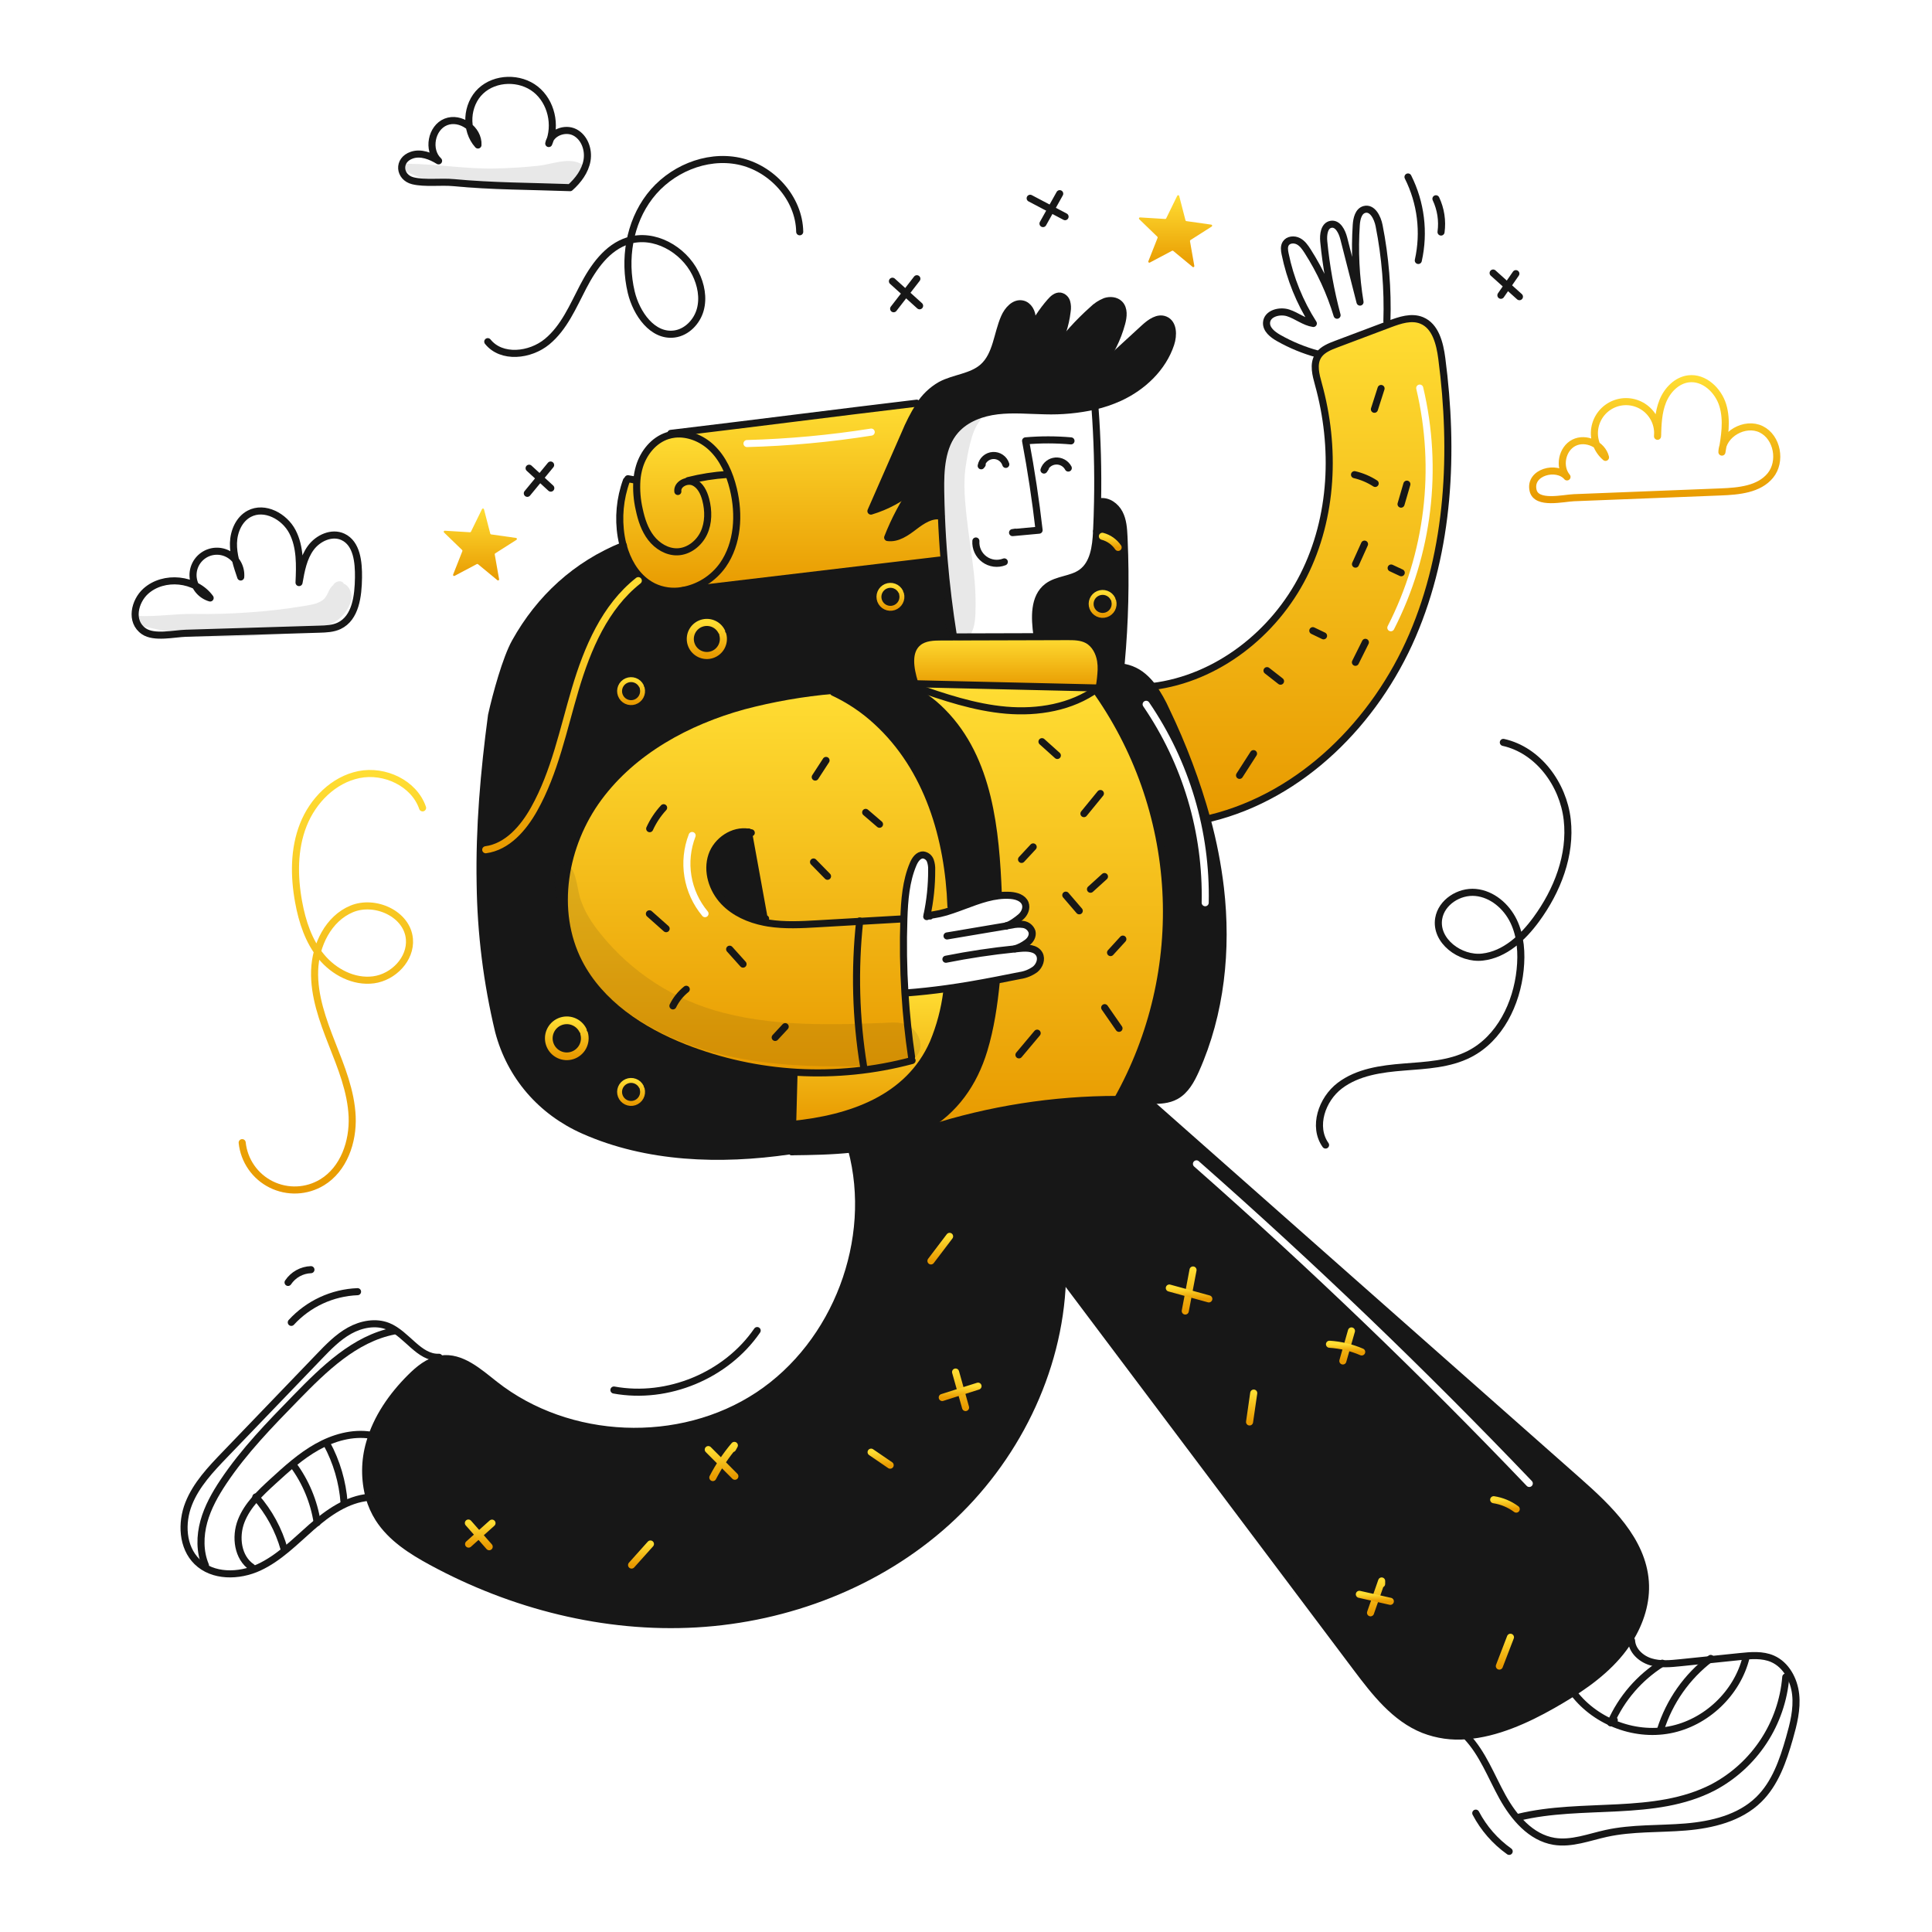 <svg fill="none" height="960" viewBox="0 0 960 960" width="960" xmlns="http://www.w3.org/2000/svg" xmlns:xlink="http://www.w3.org/1999/xlink"><linearGradient id="a"><stop offset="0" stop-color="#fd3"/><stop offset="1" stop-color="#e89a00"/></linearGradient><linearGradient id="b" gradientUnits="userSpaceOnUse" x1="646.057" x2="646.057" xlink:href="#a" y1="158.324" y2="407.037"/><linearGradient id="c" gradientUnits="userSpaceOnUse" x1="376.748" x2="376.748" xlink:href="#a" y1="343.018" y2="533.115"/><linearGradient id="d" gradientUnits="userSpaceOnUse" x1="402.122" x2="402.122" xlink:href="#a" y1="200.34" y2="293.51"/><linearGradient id="e" gradientUnits="userSpaceOnUse" x1="499.84" x2="499.84" xlink:href="#a" y1="316.328" y2="341.868"/><linearGradient id="f" gradientUnits="userSpaceOnUse" x1="514.43" x2="514.43" xlink:href="#a" y1="339.768" y2="561.061"/><linearGradient id="g" gradientUnits="userSpaceOnUse" x1="432.167" x2="432.167" xlink:href="#a" y1="491.237" y2="558.713"/><linearGradient id="h" gradientUnits="userSpaceOnUse" x1="337.01" x2="337.01" xlink:href="#a" y1="215.628" y2="293.797"/><linearGradient id="i" gradientUnits="userSpaceOnUse" x1="165.159" x2="165.159" xlink:href="#a" y1="384.347" y2="591.301"/><linearGradient id="j" gradientUnits="userSpaceOnUse" x1="822.215" x2="822.215" xlink:href="#a" y1="188.145" y2="248.271"/><linearGradient id="k" gradientUnits="userSpaceOnUse" x1="477.303" x2="477.303" xlink:href="#a" y1="681.758" y2="699.4"/><linearGradient id="l" gradientUnits="userSpaceOnUse" x1="477.09" x2="477.09" xlink:href="#a" y1="688.777" y2="694.408"/><linearGradient id="m" gradientUnits="userSpaceOnUse" x1="669.393" x2="669.393" xlink:href="#a" y1="661.33" y2="676.255"/><linearGradient id="n" gradientUnits="userSpaceOnUse" x1="668.618" x2="668.618" xlink:href="#a" y1="667.949" y2="671.773"/><linearGradient id="o" gradientUnits="userSpaceOnUse" x1="683.769" x2="683.769" xlink:href="#a" y1="785.573" y2="801.39"/><linearGradient id="p" gradientUnits="userSpaceOnUse" x1="683.151" x2="683.151" xlink:href="#a" y1="792.208" y2="795.69"/><linearGradient id="q" gradientUnits="userSpaceOnUse" x1="590.881" x2="590.881" xlink:href="#a" y1="631.039" y2="651.439"/><linearGradient id="r" gradientUnits="userSpaceOnUse" x1="590.844" x2="590.844" xlink:href="#a" y1="640.014" y2="645.414"/><linearGradient id="s" gradientUnits="userSpaceOnUse" x1="359.55" x2="359.55" xlink:href="#a" y1="718.209" y2="734.188"/><linearGradient id="t" gradientUnits="userSpaceOnUse" x1="358.543" x2="358.543" xlink:href="#a" y1="720.293" y2="733.543"/><linearGradient id="u" gradientUnits="userSpaceOnUse" x1="238.659" x2="238.659" xlink:href="#a" y1="756.84" y2="767.256"/><linearGradient id="v" gradientUnits="userSpaceOnUse" x1="237.909" x2="237.909" xlink:href="#a" y1="756.79" y2="768.553"/><linearGradient id="w" gradientUnits="userSpaceOnUse" x1="318.513" x2="318.513" xlink:href="#a" y1="767.2" y2="777.669"/><linearGradient id="x" gradientUnits="userSpaceOnUse" x1="437.579" x2="437.579" xlink:href="#a" y1="721.569" y2="728.039"/><linearGradient id="y" gradientUnits="userSpaceOnUse" x1="467.216" x2="467.216" xlink:href="#a" y1="614.336" y2="626.543"/><linearGradient id="z" gradientUnits="userSpaceOnUse" x1="621.936" x2="621.936" xlink:href="#a" y1="692.211" y2="706.564"/><linearGradient id="A" gradientUnits="userSpaceOnUse" x1="747.805" x2="747.805" xlink:href="#a" y1="745.2" y2="749.873"/><linearGradient id="B" gradientUnits="userSpaceOnUse" x1="747.776" x2="747.776" xlink:href="#a" y1="813.543" y2="827.876"/><linearGradient id="C" gradientUnits="userSpaceOnUse" x1="279.263" x2="279.263" xlink:href="#a" y1="288.519" y2="422.23"/><linearGradient id="D" gradientUnits="userSpaceOnUse" x1="551.679" x2="551.679" xlink:href="#a" y1="266.479" y2="272"/><linearGradient id="E" gradientUnits="userSpaceOnUse" x1="351.225" x2="351.225" xlink:href="#a" y1="309.275" y2="325.721"/><linearGradient id="F" gradientUnits="userSpaceOnUse" x1="313.581" x2="313.581" xlink:href="#a" y1="337.7" y2="349.14"/><linearGradient id="G" gradientUnits="userSpaceOnUse" x1="313.581" x2="313.581" xlink:href="#a" y1="536.856" y2="548.296"/><linearGradient id="H" gradientUnits="userSpaceOnUse" x1="281.635" x2="281.635" xlink:href="#a" y1="506.985" y2="524.873"/><linearGradient id="I" gradientUnits="userSpaceOnUse" x1="442.454" x2="442.454" xlink:href="#a" y1="290.847" y2="302.277"/><linearGradient id="J" gradientUnits="userSpaceOnUse" x1="547.89" x2="547.89" xlink:href="#a" y1="294.362" y2="305.792"/><linearGradient id="K" gradientUnits="userSpaceOnUse" x1="584.127" x2="584.127" xlink:href="#a" y1="96.981" y2="132.749"/><linearGradient id="L" gradientUnits="userSpaceOnUse" x1="238.67" x2="238.67" xlink:href="#a" y1="252.654" y2="288.422"/><clipPath id="M"><path d="m0 0h960v960h-960z"/></clipPath><clipPath id="N"><path d="m65 38h830v884h-830z"/></clipPath><g clip-path="url(#M)"><g clip-path="url(#N)"><path clip-rule="evenodd" d="m568.594 546.6c-4.44-.195-8.892-.3-13.332-.3-31.913-.006-63.631 4.973-94.007 14.758l-1.71-.726c-1.523.867-3.116 1.699-4.756 2.46-10.051 4.698-20.771 7.006-31.689 8.189 12.078 44.988-7.486 96.688-46.345 122.388-38.918 25.727-94.236 23.443-130.893-5.4-.726-.572-1.457-1.156-2.195-1.746-7.379-5.899-15.367-12.285-24.515-10.954-.273.036-.542.082-.8.141-5.588 1.078-10.274 4.956-14.339 9.009-9.173 9.137-16.849 20.126-20.349 32.591-2.552 8.803-2.625 18.139-.211 26.98 1.045 3.696 2.616 7.223 4.663 10.473 6.162 9.679 16.237 16.108 26.324 21.579 40.1 21.767 86.016 33.458 131.56 30.858s90.53-19.891 124.398-50.482 55.893-74.6 57.521-120.2l.867-.644c48.38 64.362 96.767 128.725 145.162 193.088 9.219 12.266 19.154 25.094 33.411 30.776 6.791 2.637 14.1 3.671 21.357 3.022 14.726-1.101 29.662-7.803 42.795-15.265 11.738-6.689 23.278-14.175 32.146-24.367 2.248-2.579 4.281-5.337 6.08-8.247 5.366-8.658 8.54-18.627 7.814-28.714-1.5-20.59-18.088-36.428-33.564-50.1l-212.113-187.48.047-1.558c-1.113-.035-2.227-.082-3.327-.129zm27.083 30.401c-.728-.642-1.838-.571-2.48.157-.641.728-.571 1.838.157 2.48 57.402 50.557 112.49 103.455 165.265 158.695.67.701 1.783.727 2.484.056.702-.67.727-1.782.057-2.484-52.845-55.312-108.006-108.28-165.483-158.904z" fill="#171717" fill-rule="evenodd"/><path clip-rule="evenodd" d="m701.83 315.792c18.451-42.913 20.653-91.366 14.585-137.676-.972-7.439-3.081-16.097-10.018-18.911-5.049-2.05-10.738-.129-15.838 1.781-.107.041-.211.08-.314.119-.162.061-.322.122-.486.186-8.6 3.241-17.2 6.479-25.8 9.712-3.234 1.219-6.677 2.613-8.669 5.354-.13.187-.258.374-.375.574-2.493 4.089-1.077 9.325.2 13.941 8.692 31.338 7.275 66.026-7.369 95.056-14.562 28.866-42.982 51.23-75.07 55.19 2.687 3.793 4.987 7.847 6.865 12.1 8.321 17.305 15.088 35.315 20.22 53.819l1.839-.5c45.357-11.176 81.779-47.832 100.23-90.745zm5.335-123.354c-.223-.944-1.17-1.528-2.114-1.305-.945.224-1.529 1.171-1.305 2.115 9.409 39.733 4.372 81.517-14.211 117.875-.442.864-.099 1.923.765 2.364.864.442 1.922.1 2.364-.764 18.963-37.102 24.103-79.74 14.501-120.285z" fill="url(#b)" fill-rule="evenodd"/><path clip-rule="evenodd" d="m579.536 353.219c-1.878-4.253-4.177-8.307-6.865-12.1-1.346-1.812-2.894-3.464-4.615-4.924-3.544-3.045-8.029-4.775-12.7-4.9-2.266-.025-4.504.51-6.514 1.558l-1.675-.035c-.12 2.733-.41 5.456-.867 8.154l-.644.9c-.598-.012-1.181-.024-1.781-.047v.234c21.13 29.434 33.424 64.285 35.441 100.462s-6.327 72.178-24.054 103.779c4.44 0 8.892.1 13.332.3 1.101.047 2.214.094 3.327.129 4.275.105 8.6-.117 12.3-2.144 4.85-2.648 7.662-7.85 9.923-12.887 12.571-28.128 15.816-59.887 12.266-90.487-1.372-11.54-3.596-22.962-6.654-34.173-5.131-18.504-11.897-36.514-20.22-53.819zm-8.57-4.246c-.548-.801-1.641-1.006-2.442-.458-.801.547-1.006 1.641-.459 2.442 19.619 28.696 29.771 62.811 29.034 97.565-.021.97.749 1.773 1.719 1.794.971.02 1.774-.75 1.794-1.72.752-35.487-9.614-70.321-29.646-99.623z" fill="#171717" fill-rule="evenodd"/><path clip-rule="evenodd" d="m371.933 413.519c2.671 14.699 5.342 29.405 8.013 44.119l-.14.656c-7.545-1.499-14.878-4.721-20.15-10.274-5.717-6.034-8.599-15.089-5.94-22.962 2.517-7.416 10.602-12.863 18.217-11.551zm77.729 79.92c-.773-12.347-.949-24.687-.527-37.02.316-9.173 1.008-18.545 4.583-27.002.937-2.237 2.612-4.721 5.049-4.592.78.103 1.517.416 2.134.905.616.488 1.088 1.135 1.366 1.871.526 1.48.756 3.048.679 4.616.037 7.638-.753 15.258-2.355 22.727l.035.012c4.252-.383 8.436-1.308 12.453-2.753l-.562-1.886c-1.242-33.704-11.305-68.416-36.856-91.823-6.39-5.908-13.658-10.789-21.544-14.468l-.094-1.008c-15.053 1.31-29.967 3.908-44.576 7.767-27.913 7.685-54.815 22.317-72.013 45.595s-22.985 56.103-9.759 81.853c10.497 20.431 31.069 33.927 52.437 42.362 36.055 14.137 75.687 16.366 113.1 6.361l-.258-1.781c-1.535-10.52-2.636-21.122-3.292-31.736zm-104.109-77.647c.35-.905-.1-1.922-1.005-2.272-.906-.35-1.923.101-2.273 1.006-2.606 6.748-3.36 14.071-2.183 21.209 1.178 7.138 4.244 13.831 8.88 19.384.622.745 1.73.845 2.474.223.745-.622.845-1.73.223-2.475-4.234-5.072-7.034-11.185-8.11-17.704-1.075-6.519-.387-13.207 1.994-19.371z" fill="url(#c)" fill-rule="evenodd"/><path clip-rule="evenodd" d="m394.415 207.84c-19.496 2.427-38.992 4.854-59.292 7.284l.071.625c6.548-.727 13.414 2.026 18.287 6.607 5.752 5.401 9.056 12.957 10.907 20.619 3.081 12.741 2.287 27.046-5.213 37.8-2.369 3.338-5.374 6.176-8.842 8.351-3.467 2.176-7.33 3.645-11.367 4.325l.012.059 128.034-15.222 2.109-.176c-.597-7.205-1.043-14.421-1.336-21.649l-.187.012c-4.826-.937-9.407 2.156-13.308 5.131s-8.353 6.173-13.215 5.494c3.413-8.736 7.824-17.049 13.144-24.773-6.282 5.307-13.587 9.266-21.462 11.633 5.623-12.832 11.247-25.656 16.87-38.472 1.964-4.784 4.323-9.396 7.052-13.789l-1.172-1.359c-20.948 2.502-41.02 5.001-61.092 7.5zm38.767 8.597c.958-.151 1.612-1.052 1.46-2.01s-1.052-1.612-2.01-1.46c-20.355 3.226-40.898 5.12-61.499 5.671-.97.026-1.736.833-1.71 1.803s.834 1.735 1.804 1.709c20.754-.554 41.449-2.463 61.955-5.713z" fill="url(#d)" fill-rule="evenodd"/><path d="m558.499 266.588c.024.551.047 1.101.07 1.652l-1.324.059c-4.112-1.453-8.224-2.901-12.336-4.346h-.012c.234-4.885.394-9.774.48-14.667l1.277.023c3.913-.6 7.72 2.2 9.548 5.717s2.105 7.602 2.297 11.562z" fill="#171717"/><path d="m546.899 328.362c.225 1.473.315 2.963.269 4.452-.12 2.733-.41 5.456-.867 8.154l-.644.9c-.6-.012-1.183-.023-1.781-.047-29.475-.691-58.942-1.374-88.4-2.05-.363 0-.715-.012-1.078-.023l.012-.644c-2.074-6.8-3.643-15.452 1.886-19.916 3.151-2.542 7.533-2.671 11.586-2.683 1.933 0 3.854-.012 5.787-.012 13.859-.047 27.722-.086 41.589-.117 4.98-.023 9.959-.038 14.937-.047 3.479-.012 7.135.023 10.192 1.687 3.698 2.028 5.854 6.184 6.512 10.346z" fill="url(#e)"/><path d="m548.842 332.849-1.675-.035c.045-1.489-.045-2.979-.269-4.452-.656-4.159-2.812-8.318-6.514-10.344-3.057-1.664-6.713-1.7-10.192-1.687-4.979.012-9.959.028-14.937.047v-.762c-1.172-8.552-1.687-18.85 5.178-24.1 4.873-3.725 11.938-3.409 16.928-6.982 6.092-4.37 7.158-12.863 7.521-20.349 0-.082.012-.152.012-.234h.012c4.112 1.453 8.224 2.902 12.336 4.346l1.324-.059c.898 20.421.413 40.88-1.453 61.235l-1.757 1.816c-2.267-.025-4.505.511-6.514 1.56z" fill="#171717"/><path d="m546.675 182.017.586.457 21.345-19.588c2.894-2.648 6.76-5.494 10.368-3.96 4.135 1.746 4.182 7.638 2.776 11.9-3.96 12.031-13.953 21.462-25.469 26.746-3.986 1.813-8.141 3.226-12.406 4.217-8.104 1.802-16.402 2.585-24.7 2.331-7.849-.141-15.733-.925-23.524 0s-15.71 3.8-20.876 9.712c-6.982 8.013-7.509 19.646-7.345 30.284.07 4.112.176 8.236.351 12.348l-.187.012c-4.827-.937-9.407 2.144-13.308 5.131s-8.353 6.174-13.215 5.494c3.413-8.737 7.824-17.051 13.144-24.777-6.282 5.307-13.587 9.266-21.462 11.633 5.623-12.828 11.247-25.652 16.87-38.472 1.966-4.783 4.327-9.394 7.057-13.785 2.65-4.305 6.341-7.874 10.731-10.38 6.76-3.608 15.288-3.843 21.017-8.927 6.783-6.045 7.029-16.389 10.684-24.719 1.605-3.655 4.932-7.439 8.845-6.654 3.163.644 5.037 4.182 4.932 7.4-.191 2.415-.911 4.759-2.109 6.865l.867.41c2.664-5.735 6.132-11.06 10.3-15.815 1.289-1.464 2.952-3 4.9-2.753.754.149 1.452.503 2.017 1.024.564.521.974 1.189 1.183 1.928.408 1.484.484 3.04.223 4.557-.793 6.945-3.036 13.647-6.584 19.67l.48.281c5.466-7.538 11.731-14.463 18.686-20.654 1.805-1.801 3.957-3.216 6.326-4.159 2.413-.8 5.33-.539 7.123 1.254 2.39 2.39 1.956 6.338 1.066 9.595-2.106 7.771-5.741 15.045-10.692 21.394z" fill="#171717"/><path d="m510.44 468.322c1.675-1.218 2.87-3.362 2.355-5.377-.319-.925-.883-1.746-1.632-2.375-.749-.63-1.655-1.044-2.621-1.198-1.932-.277-3.9-.189-5.8.258-.937.152-1.863.316-2.8.469 2.448-.7 5.26-2.8 7.205-4.44s3.187-4.428 2.249-6.8c-1.089-2.706-4.393-3.725-7.31-3.936-1.967-.133-3.943-.078-5.9.164l-.129-.9c-1.289-31.338-4.37-66.776-27.624-90.335-5.459-5.625-11.981-10.109-19.189-13.191 2.074-.094 4.147-.2 6.221-.293l.012-.6c29.463.679 58.93 1.362 88.4 2.05v.234c21.131 29.435 33.426 64.287 35.443 100.466 2.017 36.178-6.329 72.181-24.057 103.782-31.915-.006-63.636 4.974-94.014 14.761l-1.71-.726c14.8-8.47 24.344-21.966 29.358-38.554 3.327-10.989 5.014-22.493 6.139-33.892l-.152-.808c3.831-.726 7.767-1.511 11.891-2.343 2.773-.395 5.405-1.469 7.662-3.128 2.12-1.792 3.339-4.991 2.027-7.451-1.687-3.116-6.057-3.257-9.583-2.917-.855.082-1.7.164-2.554.258v-.012c2.211-.68 4.282-1.753 6.113-3.166z" fill="url(#f)"/><path d="m496.053 444.189.129.9c-7.849.949-15.382 4.522-23.1 7.111l-.562-1.886c-1.242-33.7-11.305-68.416-36.856-91.823-6.39-5.908-13.657-10.789-21.544-14.468l-.094-1.008c11.692-1.148 23.465-1.792 35.216-2.355 7.208 3.082 13.73 7.566 19.189 13.191 23.252 23.562 26.333 59 27.622 90.338z" fill="#171717"/><path d="m423.092 570.981c-9.829 1.054-19.8 1.207-29.592 1.324 0-.129.012-.269.012-.4.129-4.522.234-8.88.351-13.191 28.3-2.847 57.615-12.535 69.881-40.6 3.381-8.123 5.643-16.668 6.724-25.4l-.2-1.476c8-1.1 16-2.5 24.613-4.159l.152.808c-1.125 11.4-2.812 22.9-6.139 33.892-5.014 16.589-14.562 30.084-29.358 38.554-1.523.867-3.116 1.7-4.756 2.46-10.05 4.697-20.769 7.007-31.688 8.188z" fill="#171717"/><path d="m470.269 491.237.2 1.476c-1.081 8.732-3.343 17.277-6.724 25.4-12.266 28.069-41.577 37.758-69.881 40.6.223-8.517.433-16.835.691-25.8l.012-.187c19.733 1.304 39.547-.647 58.646-5.776l-.258-1.781c-1.535-10.52-2.636-21.122-3.292-31.736l.328-.023c6.993-.522 13.636-1.248 20.278-2.173z" fill="url(#g)"/><path d="m467.012 278.291 2.109-.176c1.043 12.533 2.558 25.01 4.545 37.43v.949c-1.933 0-3.854.012-5.787.012-4.053.012-8.435.141-11.586 2.683-5.53 4.463-3.96 13.121-1.886 19.916l-.011.644c.363.012.714.023 1.078.023l-.012.6c-2.074.094-4.147.2-6.221.293-11.75.562-23.524 1.207-35.216 2.355-15.054 1.31-29.967 3.908-44.576 7.767-27.917 7.685-54.827 22.306-72.013 45.6s-22.985 56.1-9.759 81.853c10.5 20.431 31.068 33.927 52.437 42.362 17.41 6.851 35.781 10.945 54.452 12.137l-.012.187c-.258 8.962-.469 17.28-.691 25.8-.117 4.311-.223 8.669-.351 13.191l-1.218-.035c-34.419 5-70.736 3.831-102.366-10.227-21.087-9.372-36.318-26.945-42.174-49.2-5.773-24.05-8.846-48.669-9.161-73.4l1.828-.023c18.322-11.949 26.839-33.575 31.97-53.948 5.729-22.786 8.013-47.177 20.419-67.69 6.771-11.211 16.507-20.162 27.636-26.956l1.008-.9c1.03.74 2.12 1.394 3.257 1.956 4.431 2.125 9.415 2.813 14.256 1.968l.012.059z" fill="#171717"/><path d="m371.932 413.519c2.671 14.702 5.342 29.408 8.013 44.119l-.141.656c-7.545-1.5-14.878-4.721-20.15-10.274-5.717-6.033-8.6-15.089-5.94-22.962 2.519-7.416 10.6-12.863 18.217-11.551v.012z" fill="#171717"/><path d="m321.451 289.526-1.008.9c-11.129 6.8-20.864 15.745-27.635 26.956-12.406 20.513-14.691 44.9-20.419 67.69-5.131 20.373-13.648 42-31.97 53.948l-1.828.023c-.515-27.765 1.9-55.506 5.647-83.587 2.343-10.544 7.239-28.257 11.714-36.317 12.201-21.954 30.4-38.613 53.714-48.02 1.98 7.281 5.833 14.155 11.785 18.407z" fill="#171717"/><path d="m316.462 238.53c.181-2.276.605-4.527 1.265-6.713 2.1-6.877 7.123-13.121 13.976-15.323 1.137-.36 2.306-.611 3.491-.75 6.549-.726 13.414 2.027 18.287 6.607 5.752 5.4 9.056 12.957 10.907 20.619 3.081 12.746 2.284 27.05-5.213 37.8-2.369 3.338-5.374 6.176-8.842 8.352-3.467 2.175-7.33 3.644-11.367 4.324-4.841.845-9.826.157-14.257-1.968-1.137-.562-2.227-1.216-3.257-1.956-5.951-4.253-9.806-11.129-11.785-18.4-.418-1.491-.752-3.005-1-4.534-1.527-9.325-.632-18.886 2.6-27.765l.738-.937c1.382.223 1.593.293 2.987.527z" fill="url(#h)"/><g stroke-linecap="round" stroke-linejoin="round"><path d="m515.255 315.616c-1.172-8.552-1.687-18.85 5.178-24.1 4.873-3.725 11.938-3.409 16.928-6.982 6.092-4.37 7.158-12.863 7.521-20.349 0-.082.012-.152.012-.234.234-4.885.394-9.774.48-14.667.3-15.534-.117-31.092-1.277-46.591" stroke="#171717" stroke-width="3.514"/><path d="m532.172 219.072c-7.506-.666-15.056-.67-22.563-.012 2.765 14.702 5.002 29.494 6.713 44.377-4.393.41-8.79.816-13.191 1.218.48-.07.972-.152 1.464-.234" stroke="#171717" stroke-width="3.514"/><path d="m530.824 232.579c-.603-1.141-1.527-2.079-2.658-2.7-1.131-.62-2.419-.895-3.705-.79s-2.513.584-3.529 1.38c-1.016.795-1.776 1.871-2.186 3.094.246-.363.492-.738.726-1.113" stroke="#171717" stroke-width="3.514"/><path d="m499.779 230.752c-.421-1.342-1.278-2.506-2.435-3.306s-2.548-1.191-3.953-1.111c-1.405.081-2.742.628-3.8 1.555-1.059.927-1.777 2.18-2.042 3.562.164-.211.34-.433.5-.656" stroke="#171717" stroke-width="3.514"/><path d="m499.04 279.205c-1.63.635-3.394.848-5.129.618-1.734-.229-3.383-.892-4.792-1.929s-2.534-2.412-3.27-4c-.735-1.587-1.058-3.335-.938-5.08" stroke="#171717" stroke-width="3.514"/><path d="m473.666 315.545c-1.98-12.406-3.495-24.883-4.545-37.43-.6-7.205-1.045-14.422-1.336-21.649-.176-4.112-.281-8.236-.351-12.348-.164-10.637.363-22.27 7.345-30.284 5.166-5.916 13.074-8.786 20.876-9.712s15.675-.141 23.524 0c8.299.254 16.596-.529 24.7-2.331 4.265-.992 8.421-2.404 12.406-4.217 11.516-5.284 21.509-14.714 25.469-26.746 1.406-4.264 1.359-10.157-2.776-11.9-3.608-1.535-7.474 1.312-10.368 3.96l-21.344 19.588" stroke="#171717" stroke-width="3.514"/><path d="m546 182.872c.234-.281.457-.574.68-.855 4.949-6.349 8.581-13.622 10.684-21.392.89-3.257 1.324-7.205-1.066-9.595-1.792-1.792-4.709-2.05-7.123-1.254-2.369.943-4.521 2.358-6.326 4.159-6.954 6.191-13.219 13.116-18.685 20.654.456-.375.924-.75 1.382-1.125" stroke="#171717" stroke-width="3.514"/><path d="m523.479 174.648c.07-.117.141-.223.2-.34 3.548-6.023 5.791-12.725 6.584-19.67.262-1.517.185-3.073-.223-4.557-.209-.74-.618-1.407-1.183-1.928s-1.263-.875-2.017-1.024c-1.945-.246-3.608 1.289-4.9 2.753-4.167 4.756-7.635 10.081-10.3 15.815-.387.832-.75 1.675-1.1 2.519" stroke="#171717" stroke-width="3.514"/><path d="m509.632 167.443c.387-.7.773-1.429 1.148-2.156 1.198-2.106 1.918-4.45 2.109-6.865.105-3.222-1.769-6.76-4.932-7.4-3.913-.785-7.24 3-8.845 6.654-3.655 8.329-3.9 18.674-10.684 24.719-5.729 5.084-14.257 5.319-21.017 8.927-4.391 2.505-8.081 6.074-10.731 10.378-2.73 4.393-5.088 9.005-7.052 13.789-5.624 12.816-11.247 25.64-16.87 38.472 7.875-2.367 15.18-6.326 21.462-11.633.34-.281.668-.562 1-.855" stroke="#171717" stroke-width="3.514"/><path d="m455.66 240.264c-.492.679-.972 1.371-1.441 2.062-5.32 7.725-9.731 16.038-13.144 24.774 4.862.679 9.314-2.519 13.215-5.494s8.482-6.068 13.308-5.131" stroke="#171717" stroke-width="3.514"/><path d="m454.406 339.1c-2.074-6.795-3.643-15.452 1.886-19.916 3.151-2.542 7.533-2.671 11.586-2.683 1.933 0 3.854-.012 5.787-.012 13.859-.047 27.722-.086 41.589-.117 4.98-.023 9.959-.038 14.937-.047 3.479-.012 7.135.023 10.192 1.687 3.7 2.027 5.858 6.186 6.514 10.344.225 1.473.315 2.963.269 4.452-.12 2.733-.41 5.456-.867 8.154" stroke="#171717" stroke-width="3.514"/><path d="m449.99 493.416c6.994-.527 13.636-1.254 20.279-2.179 8-1.1 16-2.5 24.613-4.159 3.831-.726 7.767-1.511 11.891-2.343 2.773-.395 5.405-1.469 7.662-3.128 2.12-1.792 3.339-4.991 2.027-7.451-1.687-3.116-6.057-3.257-9.583-2.917-.855.082-1.7.164-2.554.258-11.5 1.16-22.962 2.882-34.3 5.143" stroke="#171717" stroke-width="3.514"/><path d="m499.92 460.11c-9.782 1.64-19.564 3.292-29.346 4.955" stroke="#171717" stroke-width="3.514"/><path d="m504.324 471.485c2.212-.678 4.284-1.75 6.115-3.163 1.675-1.218 2.87-3.362 2.355-5.377-.318-.925-.882-1.746-1.631-2.375-.75-.63-1.656-1.044-2.622-1.198-1.932-.277-3.899-.189-5.8.258-.937.152-1.863.316-2.8.469" stroke="#171717" stroke-width="3.514"/><path d="m499.92 460.11c.012 0 .012 0 .023-.012 2.448-.7 5.26-2.8 7.205-4.44s3.187-4.428 2.249-6.8c-1.089-2.706-4.393-3.725-7.31-3.936-1.968-.133-3.943-.078-5.9.164-7.849.949-15.382 4.522-23.1 7.111-4.017 1.445-8.202 2.37-12.453 2.753.5.07 1.008.152 1.511.223" stroke="#171717" stroke-width="3.514"/><path d="m460.487 455.447c.035-.164.07-.34.1-.5 1.602-7.469 2.392-15.089 2.355-22.727.077-1.568-.154-3.136-.679-4.616-.278-.736-.751-1.383-1.367-1.871-.616-.489-1.353-.802-2.133-.905-2.437-.129-4.112 2.355-5.049 4.592-3.573 8.458-4.264 17.83-4.581 27-.422 12.333-.247 24.673.527 37.02.656 10.614 1.757 21.216 3.292 31.736" stroke="#171717" stroke-width="3.514"/><path d="m371.933 413.519c.463.064.921.162 1.371.293" stroke="#171717" stroke-width="3.514"/><path d="m448.947 456.572c-14.128.808-28.252 1.62-42.373 2.437-8.294.48-16.659.949-24.859-.363-.633-.105-1.277-.223-1.91-.351-7.545-1.5-14.878-4.721-20.15-10.274-5.717-6.033-8.6-15.089-5.94-22.962 2.519-7.416 10.6-12.863 18.217-11.551" stroke="#171717" stroke-width="3.514"/><path d="m371.933 413.507v.012c2.67 14.702 5.341 29.408 8.013 44.119.152-.387.316-.773.48-1.16" stroke="#171717" stroke-width="3.514"/><path d="m453.212 526.956c-37.413 10.005-77.045 7.776-113.1-6.361-21.368-8.435-41.94-21.931-52.437-42.362-13.226-25.75-7.439-58.575 9.759-81.853s44.1-37.91 72.013-45.595c14.609-3.859 29.523-6.457 44.576-7.767 11.692-1.148 23.465-1.792 35.216-2.355 2.074-.094 4.147-.2 6.221-.293" stroke="#171717" stroke-width="3.514"/><path d="m454.3 339.749h.094c.363.012.715.023 1.078.023 29.463.679 58.93 1.363 88.4 2.05.6.023 1.183.035 1.781.047" stroke="#171717" stroke-width="3.514"/><path d="m394.555 532.919c-.258 8.962-.469 17.28-.691 25.8-.117 4.311-.223 8.669-.351 13.191 0 .129-.012.269-.012.4" stroke="#171717" stroke-width="3.514"/><path d="m496.053 444.189c-1.289-31.338-4.37-66.776-27.624-90.335-5.458-5.625-11.981-10.109-19.189-13.191-.1-.047-.223-.094-.34-.141" stroke="#171717" stroke-width="3.514"/><path d="m393.5 572.3c9.794-.117 19.763-.269 29.592-1.324 10.918-1.183 21.638-3.491 31.689-8.189 1.64-.761 3.233-1.593 4.756-2.46 14.8-8.47 24.344-21.966 29.358-38.554 3.327-10.989 5.014-22.493 6.139-33.892" stroke="#171717" stroke-width="3.514"/><path d="m472.518 450.316c-1.242-33.7-11.305-68.416-36.856-91.823-6.39-5.908-13.657-10.789-21.544-14.468" stroke="#171717" stroke-width="3.514"/><path d="m393.828 558.716h.035c28.3-2.847 57.615-12.535 69.881-40.6 3.381-8.123 5.643-16.668 6.724-25.4" stroke="#171717" stroke-width="3.514"/><path d="m461.249 561.059c30.378-9.786 62.099-14.766 94.014-14.759 4.44 0 8.892.105 13.332.3 1.1.047 2.214.094 3.327.129 4.276.105 8.6-.117 12.3-2.144 4.85-2.648 7.662-7.849 9.923-12.887 12.57-28.128 15.815-59.888 12.266-90.487-1.371-11.54-3.596-22.962-6.654-34.173-5.132-18.503-11.898-36.514-20.22-53.819-1.877-4.253-4.177-8.307-6.865-12.1-1.346-1.815-2.894-3.469-4.616-4.932-3.544-3.044-8.029-4.775-12.7-4.9-2.266-.025-4.503.51-6.513 1.558" stroke="#171717" stroke-width="3.514"/><path d="m555.11 546.579c.047-.094.105-.187.152-.281 17.727-31.601 26.071-67.602 24.054-103.779s-14.311-71.028-35.441-100.462" stroke="#171717" stroke-width="3.514"/><path d="m572.144 341.19.527-.07c32.088-3.96 60.508-26.324 75.07-55.19 14.644-29.03 16.061-63.718 7.369-95.056-1.277-4.616-2.694-9.852-.2-13.941.117-.2.246-.387.375-.574 1.992-2.741 5.436-4.135 8.669-5.354 8.6-3.233 17.2-6.471 25.8-9.712.269-.105.527-.2.8-.305 5.1-1.91 10.79-3.831 15.839-1.781 6.947 2.812 9.056 11.469 10.028 18.908 6.068 46.31 3.866 94.763-14.585 137.676s-54.878 79.569-100.236 90.745" stroke="#171717" stroke-width="3.514"/><path d="m654.653 175.9c-6.741-1.837-13.227-4.51-19.306-7.955-3-1.7-6.244-4.253-6.01-7.685.328-4.522 6.455-6.174 10.766-4.78s8 4.569 12.488 5.248c-6.753-10.571-11.507-22.294-14.023-34.583-.363-1.734-.633-3.679.328-5.166 1.242-1.945 4.147-2.191 6.209-1.136s3.433 3.046 4.674 4.991c6.309 9.876 11.225 20.575 14.609 31.795-3.21-12.012-5.424-24.269-6.619-36.645-.328-3.386.234-7.931 3.6-8.529 3.409-.6 5.471 3.608 6.338 6.97 2.695 10.555 5.39 21.114 8.083 31.678-2.089-12.664-2.714-25.526-1.863-38.332.211-3.1 1.066-6.912 4.089-7.7 3.936-1.007 6.467 4.053 7.252 8.037 3.093 15.656 4.394 31.613 3.878 47.563" stroke="#171717" stroke-width="3.514"/><path d="m557.112 329.475c1.867-20.355 2.352-40.814 1.453-61.235-.022-.551-.046-1.102-.07-1.652-.187-3.96-.469-8.048-2.3-11.563s-5.635-6.314-9.548-5.717" stroke="#171717" stroke-width="3.514"/><path d="m309.772 271.075c-.038.011-.073.026-.105.047-23.313 9.407-41.518 26.066-53.714 48.02-4.475 8.06-9.372 25.773-11.715 36.317-3.749 28.081-6.162 55.822-5.647 83.587.315 24.731 3.388 49.35 9.161 73.4 5.858 22.259 21.087 39.831 42.174 49.2 31.631 14.058 67.948 15.23 102.366 10.227" stroke="#171717" stroke-width="3.514"/><path d="m240.419 439.022c18.322-11.949 26.839-33.575 31.97-53.948 5.729-22.786 8.013-47.177 20.419-67.69 6.771-11.211 16.507-20.162 27.636-26.956" stroke="#171717" stroke-width="3.514"/><path d="m544.906 263.952c4.112 1.453 8.224 2.901 12.336 4.346" stroke="#171717" stroke-width="3.514"/><path d="m311.271 238.823c-3.23 8.879-4.126 18.44-2.6 27.765.248 1.529.582 3.043 1 4.534 1.98 7.275 5.834 14.152 11.785 18.4 1.031.74 2.12 1.394 3.257 1.956 4.432 2.125 9.416 2.813 14.257 1.968 4.037-.68 7.9-2.149 11.368-4.325 3.468-2.175 6.472-5.013 8.841-8.351 7.5-10.754 8.294-25.059 5.213-37.805-1.851-7.662-5.155-15.218-10.907-20.619-4.873-4.581-11.739-7.334-18.287-6.607-1.184.139-2.353.39-3.491.75-6.853 2.2-11.879 8.447-13.976 15.323-.66 2.186-1.084 4.437-1.265 6.713-.334 4.908.057 9.838 1.16 14.632 1.066 5.026 2.706 10.063 5.846 14.128s8 7.064 13.144 6.912c5.647-.176 10.743-4.217 13.133-9.337s2.355-11.129.926-16.6c-.926-3.55-2.706-7.263-6.068-8.7s-8.259 1.019-7.791 4.651" stroke="#171717" stroke-width="3.514"/><path d="m315 238.413c-1.394-.234-1.605-.305-2.987-.527" stroke="#171717" stroke-width="3.514"/><path d="m333.343 215.334 1.781-.211c41.2-4.932 79.089-9.852 120.384-14.784" stroke="#171717" stroke-width="3.514"/><path d="m338.978 293.509 128.034-15.218" stroke="#171717" stroke-width="3.514"/><path d="m423.046 570.817c.012.059.035.105.047.164 12.078 44.986-7.486 96.685-46.345 122.388-38.918 25.726-94.236 23.442-130.893-5.4-7.99-6.291-16.647-14.164-26.71-12.7-.269.035-.539.082-.8.141-5.588 1.078-10.274 4.956-14.339 9.009-9.173 9.138-16.846 20.127-20.349 32.591-2.552 8.803-2.625 18.139-.211 26.98 1.045 3.696 2.615 7.223 4.663 10.473 6.162 9.677 16.237 16.108 26.324 21.579 40.1 21.767 86.012 33.47 131.56 30.858s90.546-19.9 124.4-50.48 55.893-74.6 57.521-120.2" stroke="#171717" stroke-width="3.514"/><path d="m571.874 548.289 212.113 187.477c15.476 13.672 32.064 29.51 33.564 50.105.726 10.087-2.448 20.056-7.814 28.714-1.799 2.91-3.832 5.668-6.08 8.247-8.868 10.192-20.408 17.678-32.146 24.367-13.133 7.462-28.069 14.164-42.795 15.265-7.257.649-14.566-.385-21.357-3.022-14.257-5.682-24.192-18.51-33.411-30.776-48.395-64.363-96.782-128.726-145.162-193.088l-.527-.7" stroke="#171717" stroke-width="3.514"/><path d="m218.172 674.426c-10.075.422-15.956-11.575-25.305-15.37-6.162-2.507-13.367-1.1-19.178 2.132s-10.52 8.107-15.136 12.91c-15.558 16.179-31.116 32.362-46.673 48.547-7.111 7.392-14.386 15.042-18.147 24.578s-3.175 21.544 4.135 28.725c7.837 7.7 20.853 7.474 30.822 2.858s17.8-12.7 26.054-19.939c8.247-7.216 17.772-13.964 28.7-14.878h.035" stroke="#171717" stroke-width="3.514"/><path d="m728.739 862.816c8.048 8.47 12.172 19.8 17.83 30.026s14.093 20.22 25.633 22.106c8.693 1.418 17.327-2.05 25.937-3.936 12.887-2.823 26.254-2.1 39.4-3.187s26.874-4.393 36.317-13.6c8.247-8.013 12.137-19.412 15.3-30.471 2.027-7.1 3.889-14.445 3.1-21.778s-4.745-14.773-11.516-17.725c-5.026-2.191-10.754-1.664-16.2-1.1-9.828 1.007-19.649 2.018-29.463 3.034-4.991.515-10.145 1.019-14.937-.469s-9.161-5.518-9.431-10.52" stroke="#171717" stroke-width="3.514"/><path d="m444.045 153.413 11.541-14.913" stroke="#171717" stroke-width="3.514"/><path d="m456.947 151.943-13.5-12.2" stroke="#171717" stroke-width="3.514"/><path d="m273.687 242.552-10.776-9.9" stroke="#171717" stroke-width="3.514"/><path d="m262.021 245.13 11.579-14.058" stroke="#171717" stroke-width="3.514"/><path d="m518.261 111.1 8.305-14.865" stroke="#171717" stroke-width="3.514"/><path d="m529.227 107.663-17.341-9.143" stroke="#171717" stroke-width="3.514"/><path d="m745.785 146.723 7.443-10.75" stroke="#171717" stroke-width="3.514"/><path d="m755 147.422-13.073-11.753" stroke="#171717" stroke-width="3.514"/><path d="m704.743 129.426c3.129-14.007 1.323-28.665-5.115-41.493" stroke="#171717" stroke-width="3.514"/><path d="m716.045 115.3c.77-5.639-.112-11.381-2.54-16.529" stroke="#171717" stroke-width="3.514"/><path d="m305.052 690.693c26.715 4.9 55.79-7.165 71.181-29.545" stroke="#171717" stroke-width="3.514"/><path d="m144.739 657.081c4.21-4.59 9.287-8.301 14.938-10.918 5.651-2.618 11.764-4.091 17.987-4.334" stroke="#171717" stroke-width="3.514"/><path d="m143.137 637.232c1.257-1.882 2.943-3.438 4.92-4.54 1.977-1.103 4.187-1.719 6.449-1.799" stroke="#171717" stroke-width="3.514"/><path d="m733.3 900.939c3.958 7.553 9.646 14.064 16.6 19" stroke="#171717" stroke-width="3.514"/><path d="m781 839.949c10.672 15.07 30.49 23.059 48.63 19.6s33.632-18.172 38.015-36.111" stroke="#171717" stroke-width="3.514"/><path d="m850.033 824.063c-11.794 8.945-20.512 21.339-24.943 35.463" stroke="#171717" stroke-width="3.514"/><path d="m825.976 826.437c-11.324 7.091-20.253 17.423-25.628 29.655l1.782-1.338" stroke="#171717" stroke-width="3.514"/><path d="m754.478 903.007c31.915-7.8 67.6.193 96.78-14.895 10.128-5.375 18.742-13.211 25.047-22.787 6.306-9.576 10.102-20.585 11.038-32.013" stroke="#171717" stroke-width="3.514"/><path d="m184.272 713.132c-9.17-1.447-18.612 1.27-26.707 5.816s-15.052 10.834-21.9 17.1c-6.276 5.744-12.724 11.8-15.817 19.73s-1.744 18.269 5.329 23" stroke="#171717" stroke-width="3.514"/><path d="m141.188 769.74c-2.692-9.582-7.5-18.437-14.069-25.914" stroke="#171717" stroke-width="3.514"/><path d="m157.609 756.567c-1.603-10.416-5.717-20.285-11.985-28.757" stroke="#171717" stroke-width="3.514"/><path d="m170.973 746.649c-.766-10.274-3.703-20.268-8.617-29.323" stroke="#171717" stroke-width="3.514"/><path d="m195.768 661.369c-19.564 3.869-34.748 18.837-48.682 33.106-12.872 13.181-25.824 26.46-36.056 41.782-4.106 6.148-7.79 12.685-9.745 19.815-1.955 7.13-2.073 14.942.8 21.753" stroke="#171717" stroke-width="3.514"/><path d="m341.962 238.8c6.331-1.598 12.795-2.618 19.311-3.045" stroke="#171717" stroke-width="3.514"/><path d="m538.6 404.289 8.177-10" stroke="#171717" stroke-width="3.514"/><path d="m525.388 375.391-7.637-6.859" stroke="#171717" stroke-width="3.514"/><path d="m507.6 427.037 5.778-6.212" stroke="#171717" stroke-width="3.514"/><path d="m536.277 452.588-6.691-7.792" stroke="#171717" stroke-width="3.514"/><path d="m541.859 441.852 6.943-6.3" stroke="#171717" stroke-width="3.514"/><path d="m506.309 524.162 9.052-10.787" stroke="#171717" stroke-width="3.514"/><path d="m556.024 510.977-7.114-10.277" stroke="#171717" stroke-width="3.514"/><path d="m551.828 473.333 6.117-6.693" stroke="#171717" stroke-width="3.514"/><path d="m427.173 457.63c-2.61 24.102-1.948 48.446 1.967 72.37" stroke="#171717" stroke-width="3.514"/><path d="m385.19 515.5 4.973-5.365" stroke="#171717" stroke-width="3.514"/><path d="m369.213 479.064-6.653-7.409" stroke="#171717" stroke-width="3.514"/><path d="m334.371 499.826c1.574-3.208 3.838-6.029 6.629-8.261" stroke="#171717" stroke-width="3.514"/><path d="m331 461.454-8.317-7.389" stroke="#171717" stroke-width="3.514"/><path d="m322.826 411.771c1.738-3.821 4.077-7.339 6.926-10.421" stroke="#171717" stroke-width="3.514"/><path d="m411.191 435.419-6.953-7.1" stroke="#171717" stroke-width="3.514"/><path d="m405.083 386.124 5.375-8.269" stroke="#171717" stroke-width="3.514"/><path d="m437.025 409.569-6.873-5.9" stroke="#171717" stroke-width="3.514"/><path d="m615.92 385.276 6.944-10.805" stroke="#171717" stroke-width="3.514"/><path d="m636.287 338.482-6.715-5.248" stroke="#171717" stroke-width="3.514"/><path d="m673.5 329.1 4.949-9.93" stroke="#171717" stroke-width="3.514"/><path d="m657.665 315.939-5.337-2.56" stroke="#171717" stroke-width="3.514"/><path d="m673.532 280.322c1.497-3.316 2.994-6.632 4.49-9.949" stroke="#171717" stroke-width="3.514"/><path d="m696.272 284.6-5.021-2.354" stroke="#171717" stroke-width="3.514"/><path d="m673.053 235.862c3.647.848 7.121 2.32 10.268 4.351" stroke="#171717" stroke-width="3.514"/><path d="m696.168 250.505c.965-3.308 1.93-6.616 2.894-9.923" stroke="#171717" stroke-width="3.514"/><path d="m682.937 203.369 3.308-10.337" stroke="#171717" stroke-width="3.514"/><path d="m454.02 341.133c14.947 5.254 30.133 10.393 45.918 11.754s32.453-1.4 45.271-10.708" stroke="#171717" stroke-width="3.514"/><path d="m209.981 401.421c-4.22-12.267-18.86-19.1-31.579-16.54s-22.949 12.938-27.7 25.008-4.646 25.584-2.308 38.345c1.784 9.74 4.96 19.5 11.266 27.137s16.206 12.818 26.02 11.492 18.587-10.367 17.761-20.235c-1.048-12.526-17.1-19.813-28.7-14.985s-17.986 18-18.4 30.566 4.029 24.73 8.622 36.431 9.474 23.6 10.018 36.163-4.176 26.161-14.92 32.685c-3.782 2.297-8.084 3.6-12.504 3.789-4.421.188-8.818-.744-12.782-2.711-3.964-1.966-7.366-4.904-9.89-8.538s-4.088-7.848-4.547-12.249" stroke="url(#i)" stroke-width="3.514"/><path d="m747 368.892c17.3 3.828 29.734 20.773 31.742 38.374s-4.917 35.291-15.389 49.58c-6.62 9.032-15.59 17.472-26.718 18.72s-23.608-8.119-21.758-19.164c1.361-8.124 10.151-13.72 18.351-12.945s15.269 6.839 18.856 14.254 4.112 15.979 3.269 24.173c-1.737 16.882-10.072 34.086-25.166 41.844-9.952 5.115-21.536 5.605-32.69 6.484s-22.866 2.477-31.772 9.25-13.55 20.384-7.06 29.5" stroke="#171717" stroke-width="3.514"/><path d="m397.371 115.174c-.27-16.708-13.951-31.758-30.32-35.12s-34.051 4.246-44.211 17.509-13.048 31.368-9.181 47.625c2.53 10.637 10.606 22.215 21.444 20.774 6.16-.819 11.179-6.044 12.846-12.03s.378-12.5-2.392-18.066c-6.011-12.068-20.547-20.28-33.417-16.263-10.46 3.265-17.309 13.159-22.372 22.876s-9.456 20.29-17.9 27.271-22.661 8.575-29.5.015" stroke="#171717" stroke-width="3.514"/><path d="m283.282 93.243c4.052-3.619 7.514-8.235 8.419-13.592s-1.309-11.468-6.156-13.924-11.922.25-12.872 5.6c3.893-9.126 1.258-20.754-6.5-26.932s-20.061-5.967-27.291.827-8.039 19.471-1.386 26.832c.436-7.789-8.74-14.369-15.977-11.457s-9.3 14.013-3.591 19.329c-3.983-2.439-8.827-4.337-13.253-2.85-7.324 2.46-6.381 11.075.5 12.758 5.964 1.458 13.92.318 20.221.913 19.185 1.812 38.627 1.797 57.886 2.496z" stroke="#171717" stroke-width="3.514"/><path d="m158.662 312.635c3.353-.1 6.816-.23 9.849-1.663 8.235-3.892 9.5-14.878 9.619-23.985.1-7.646-.781-16.967-7.707-20.206-5.541-2.591-12.4.545-16.016 5.481s-4.765 11.2-5.819 17.224c.392-8.6.689-17.665-3.289-25.3s-13.834-12.928-21.444-8.9c-5.109 2.7-7.7 8.777-7.849 14.556s1.741 11.393 3.6 16.865c.179-2.235-.279-4.475-1.321-6.461-1.042-1.985-2.625-3.635-4.566-4.758s-4.16-1.672-6.401-1.585c-2.241.086-4.411.806-6.259 2.076-1.848 1.27-3.299 3.037-4.184 5.097s-1.168 4.329-.817 6.544c.351 2.214 1.323 4.284 2.803 5.969 1.48 1.685 3.406 2.916 5.557 3.551-7.117-9.814-23.093-11.464-32.065-3.311-5.414 4.92-7.959 15-.855 19.861 5.142 3.519 15.088 1.147 20.819.973z" stroke="#171717" stroke-width="3.514"/><path d="m855.022 244.432c8.935-.352 19-1.242 24.666-8.163s3.5-18.982-4.533-22.947-19.321 2.371-19.543 11.323c1.363-7.7 2.709-15.742.453-23.229s-9.32-14.152-17.079-13.175c-5.867.739-10.542 5.619-12.759 11.1s-2.427 11.536-2.607 17.447c.258-2.69-.181-5.402-1.276-7.872-1.095-2.471-2.809-4.618-4.975-6.234-2.167-1.616-4.713-2.646-7.393-2.991-2.681-.345-5.405.007-7.91 1.021-2.505 1.015-4.706 2.658-6.391 4.771s-2.797 4.624-3.229 7.292-.168 5.402.764 7.939c.933 2.536 2.504 4.789 4.561 6.542-1.556-6.446-9.8-10.247-15.713-7.244s-7.705 11.9-3.419 16.961c-5.065-5.977-18.968-2.419-16.855 6.719 1.66 7.182 14.99 3.822 20.267 3.614z" stroke="url(#j)" stroke-width="3.514"/><path d="m479.784 699.4-4.962-17.642" stroke="url(#k)" stroke-width="3.514"/><path d="m468.2 694.408 17.779-5.631" stroke="url(#l)" stroke-width="3.514"/><path d="m667.258 676.255c1.424-4.975 2.847-9.95 4.271-14.925" stroke="url(#m)" stroke-width="3.514"/><path d="m676.624 671.773c-5.08-2.179-10.496-3.472-16.013-3.824" stroke="url(#n)" stroke-width="3.514"/><path d="m681.007 801.39 5.524-15.817c-.004.494-.008.988-.011 1.483" stroke="url(#o)" stroke-width="3.514"/><path d="m675.451 792.208 15.4 3.482" stroke="url(#p)" stroke-width="3.514"/><path d="m588.951 651.439c1.286-6.8 2.573-13.6 3.859-20.4" stroke="url(#q)" stroke-width="3.514"/><path d="m600.658 645.414-19.629-5.4" stroke="url(#r)" stroke-width="3.514"/><path d="m354.2 734.188c2.955-5.712 6.544-11.072 10.7-15.979-.294.529-.588 1.059-.883 1.588" stroke="url(#s)" stroke-width="3.514"/><path d="m365.15 733.543-13.213-13.25" stroke="url(#t)" stroke-width="3.514"/><path d="m232.844 767.256 11.63-10.416" stroke="url(#u)" stroke-width="3.514"/><path d="m243.078 768.553-10.339-11.763" stroke="url(#v)" stroke-width="3.514"/><path d="m313.826 777.669 9.374-10.469" stroke="url(#w)" stroke-width="3.514"/><path d="m442.315 728.039-9.472-6.47" stroke="url(#x)" stroke-width="3.514"/><path d="m462.581 626.543 9.269-12.207" stroke="url(#y)" stroke-width="3.514"/><path d="m620.899 706.564c.692-4.784 1.383-9.568 2.074-14.353" stroke="url(#z)" stroke-width="3.514"/><path d="m753.41 749.873c-3.302-2.444-7.149-4.048-11.21-4.673" stroke="url(#A)" stroke-width="3.514"/><path d="m745.019 827.876 5.514-14.333" stroke="url(#B)" stroke-width="3.514"/><path d="m241.358 422.23c10.74-1.456 18.707-10.688 24.01-20.14 10.324-18.4 14.475-39.5 20.5-59.722s14.718-40.793 31.3-53.849" stroke="url(#C)" stroke-width="3.514"/><path d="m547.77 266.479c3.185.839 5.962 2.8 7.819 5.521" stroke="url(#D)" stroke-width="3.514"/><path d="m358.599 313.86c-.934-1.895-2.563-3.358-4.548-4.084-1.984-.727-4.172-.661-6.11.183-1.937.844-3.476 2.402-4.295 4.349-.82 1.948-.858 4.137-.107 6.112.751 1.976 2.234 3.586 4.141 4.497 1.906.911 4.091 1.054 6.1.397 2.008-.657 3.687-2.061 4.688-3.923 1-1.861 1.246-4.036.685-6.074" stroke="url(#E)" stroke-width="3.514"/><path d="m318.712 340.892c-.649-1.319-1.782-2.337-3.162-2.842-1.38-.506-2.903-.461-4.251.125-1.348.587-2.418 1.669-2.989 3.024s-.598 2.877-.076 4.252c.522 1.374 1.552 2.495 2.879 3.129 1.326.635 2.845.734 4.243.278 1.397-.456 2.565-1.432 3.262-2.727.697-1.294.868-2.807.479-4.225" stroke="url(#F)" stroke-width="2.444"/><path d="m318.712 540.048c-.649-1.319-1.782-2.337-3.162-2.842-1.38-.506-2.903-.461-4.251.125-1.348.587-2.418 1.669-2.989 3.024s-.598 2.877-.076 4.252c.522 1.374 1.552 2.495 2.879 3.129 1.326.634 2.845.734 4.243.278 1.397-.456 2.565-1.433 3.262-2.727s.868-2.807.479-4.225" stroke="url(#G)" stroke-width="2.444"/><path d="m289.663 511.984c-1.014-2.063-2.783-3.657-4.941-4.45-2.157-.793-4.537-.725-6.646.19-2.109.914-3.785 2.606-4.679 4.723-.895 2.118-.94 4.498-.126 6.648.813 2.15 2.424 3.904 4.496 4.898 2.073.994 4.449 1.152 6.635.441s4.014-2.236 5.105-4.259 1.362-4.389.756-6.606" stroke="url(#H)" stroke-width="3.822"/><path d="m447.578 294.031c-.65-1.317-1.783-2.333-3.162-2.837-1.38-.504-2.9-.458-4.246.13-1.347.587-2.415 1.67-2.984 3.024s-.595 2.875-.073 4.247c.523 1.373 1.554 2.492 2.879 3.124 1.325.633 2.843.731 4.239.275 1.396-.457 2.563-1.434 3.258-2.727.695-1.294.865-2.806.475-4.222" stroke="url(#I)" stroke-width="2.444"/><path d="m553.014 297.546c-.651-1.317-1.783-2.333-3.163-2.837-1.379-.504-2.9-.458-4.246.13-1.346.587-2.415 1.67-2.984 3.024s-.595 2.875-.072 4.247c.522 1.373 1.553 2.492 2.878 3.124 1.326.633 2.844.731 4.24.275 1.396-.457 2.562-1.434 3.257-2.727.695-1.294.866-2.806.476-4.222" stroke="url(#J)" stroke-width="2.444"/></g><path d="m589.49 109.864 12.391 1.758c.104.015.202.061.279.133.078.072.131.166.153.27.023.103.013.211-.028.308-.041.098-.11.18-.199.237l-10.557 6.72c-.086.055-.154.134-.196.227-.041.094-.054.197-.036.298l2.157 12.327c.018.104.004.212-.041.308-.044.096-.117.176-.209.229-.091.053-.197.077-.302.068-.106-.009-.206-.049-.287-.117l-9.654-7.964c-.079-.065-.175-.105-.277-.115-.102-.011-.204.009-.294.057l-11.057 5.861c-.094.05-.2.069-.305.057-.105-.013-.204-.058-.282-.128-.079-.071-.135-.164-.159-.267s-.016-.211.023-.309l4.59-11.642c.037-.095.046-.199.024-.299-.021-.1-.072-.191-.145-.262l-8.991-8.7c-.076-.073-.128-.168-.149-.272-.02-.104-.008-.212.035-.308.042-.097.113-.179.204-.234.09-.055.195-.081.301-.074l12.491.769c.102.007.205-.016.294-.068.089-.051.161-.128.206-.221l5.5-11.241c.046-.095.121-.173.213-.224.093-.051.199-.073.304-.062.105.011.204.054.284.123.081.069.137.161.164.264l3.129 12.117c.026.098.081.185.156.252.076.067.17.111.27.125z" fill="url(#K)"/><path d="m244.032 265.537 12.391 1.758c.104.016.201.063.277.135.077.072.13.166.152.27.021.103.011.21-.03.307s-.11.18-.199.236l-10.557 6.72c-.087.055-.155.134-.196.227-.041.094-.054.197-.036.298l2.166 12.327c.018.104.004.212-.041.308-.044.096-.117.176-.209.229-.091.053-.197.077-.302.068-.106-.009-.206-.049-.287-.117l-9.654-7.964c-.079-.065-.176-.105-.277-.116-.102-.01-.204.01-.294.058l-11.057 5.861c-.094.05-.2.069-.305.057-.105-.013-.204-.058-.283-.128-.078-.071-.134-.164-.158-.267s-.016-.211.023-.309l4.591-11.642c.037-.095.046-.199.024-.299-.021-.1-.072-.191-.145-.262l-8.991-8.7c-.077-.073-.128-.168-.149-.272-.02-.104-.008-.212.034-.308.043-.097.114-.179.205-.234.09-.055.195-.081.301-.074l12.491.769c.102.007.205-.016.294-.068.089-.051.16-.128.206-.221l5.5-11.241c.046-.095.121-.173.213-.224.093-.052.199-.073.304-.062s.204.053.284.123c.08.069.137.161.164.263l3.129 12.117c.026.097.079.184.154.251s.167.111.267.126z" fill="url(#L)"/><path d="m278.485 429.465c-4.433 4.622-2.7 11.861-1.72 17.562 1.084 6.308 3.272 12.179 5.448 18.167 4.945 13.096 13.246 24.662 24.071 33.538 24.9 20.448 55.706 28.3 87.369 30.43 9.454.636 18.936.764 28.41.652 4.9-.058 9.793-.183 14.689-.336 5.532-.174 10.834-.018 15.869-2.6 8.247-4.237 4.7-14.839-2.318-17.735-3.733-1.539-7.773-1.012-11.719-.853-3.976.161-7.951.299-11.927.413-7.649.208-15.3.287-22.954.1-14.855-.372-29.642-1.78-44.06-5.507-24.126-6.083-45.611-19.864-61.2-39.255-4.184-5.2-7.547-10.27-9.809-16.611-2.005-5.624-1.827-13.712-6.307-17.955-.515-.5-1.205-.78-1.923-.78s-1.407.28-1.922.78z" fill="#171717" opacity=".1"/><path d="m486.461 204.886c-3.386.952-5.977 4.751-8.186 7.34-2.61 2.973-4.754 6.325-6.358 9.942-3.436 8.269-4.921 18.043-5.1 26.954-.206 10.461 1.357 20.724 2.517 31.088.6 5.319 1.084 10.655 1.187 16.01.11 5.728-1.529 12.115-.075 17.628 1.446 5.483 8.865 6.125 11.737 1.534 2.624-4.192 2.5-9.627 2.584-14.468.042-5.342-.241-10.682-.846-15.99-1.066-10.159-2.829-20.241-3.863-30.4-.827-8.119-1.4-16.666.1-24.722.622-4.198 1.523-8.349 2.7-12.426.633-2.108 1.48-4.146 2.53-6.08 1.017-1.742 2.187-2.852 2.622-4.853.055-.215.053-.441-.005-.655-.059-.215-.173-.41-.33-.567s-.352-.27-.566-.329c-.215-.058-.441-.06-.656-.005z" fill="#171717" opacity=".1"/><path d="m201.368 85.027c13.28 6.779 28.887 8.357 43.669 9.041 7.495.34 15.005.123 22.469-.648 3.6-.367 7.195-.835 10.773-1.383 4.03-.617 8.1-.635 10.863-3.921 1.711-2.037 1.827-5.53-.892-6.921-5.912-3.023-14.363.486-20.744 1.177-7.137.772-14.356 1.188-21.531 1.344-14.639.317-29.067-2.227-43.614-2.358-1.889-.017-2.764 2.765-.993 3.669z" fill="#171717" opacity=".1"/><path d="m68 310.57c10.97 2.15 21.1 5.25 32.388 5.635 11.583.396 23.178.122 34.728-.818 9.653-.786 21.691-.894 30.335-5.789 3.808-2.08 6.787-5.404 8.437-9.417.515-1.073.788-2.245.799-3.435.011-1.189-.24-2.367-.735-3.449-.397-.982-1.037-1.847-1.861-2.513-.33-.331-.741-.57-1.192-.695-.86-.273-.86-.356 0-.247-1.82-2-4.85-.771-5.641 1.489l-.42 1.2 1.886-2.453c-3.205 1.445-3.293 4.562-5.236 6.985-2.291 2.858-6.741 3.4-10.112 3.99-9.209 1.55-18.492 2.634-27.811 3.248-8.995.654-18.006.905-27.034.752-9.295-.158-18.644 1.473-27.915 1-2.554-.129-3.17 4.01-.611 4.512z" fill="#171717" opacity=".1"/></g></g></svg>